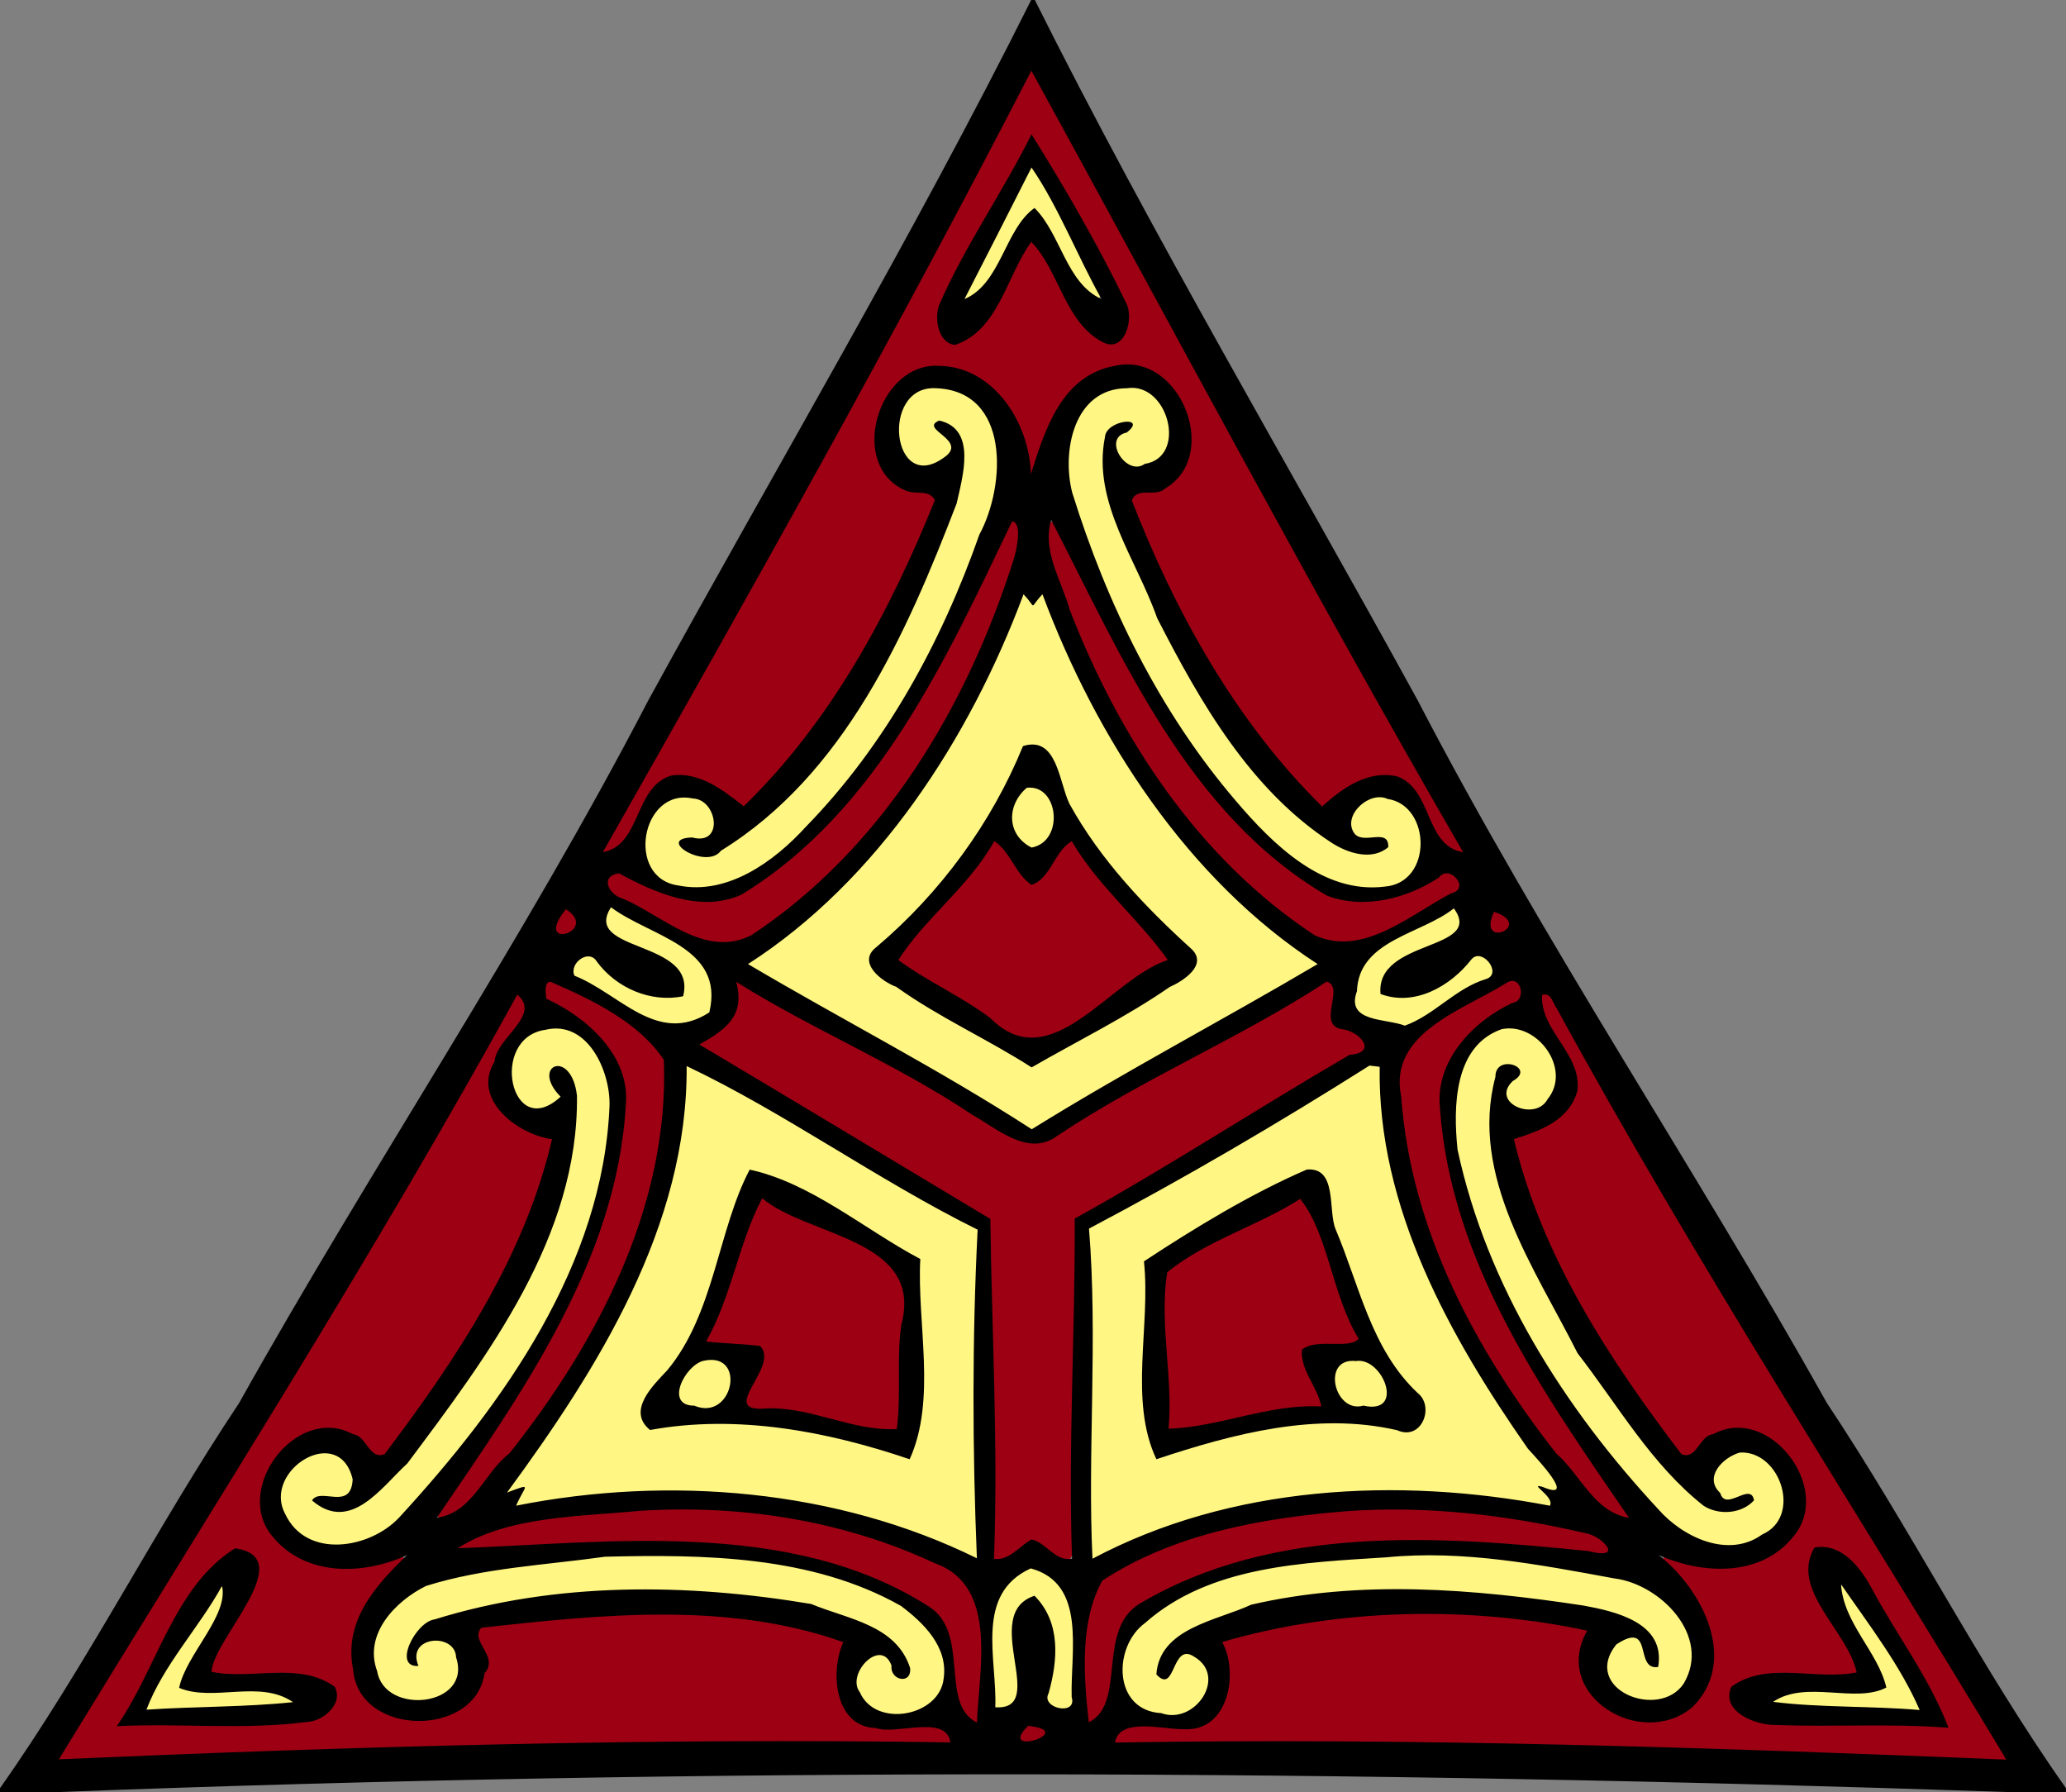 <?xml version="1.0" encoding="UTF-8" standalone="no"?>
<svg
   xmlns:dc="http://purl.org/dc/elements/1.1/"
   xmlns:cc="http://creativecommons.org/ns#"
   xmlns:rdf="http://www.w3.org/1999/02/22-rdf-syntax-ns#"
   xmlns:svg="http://www.w3.org/2000/svg"
   xmlns="http://www.w3.org/2000/svg"
   xmlns:sodipodi="http://sodipodi.sourceforge.net/DTD/sodipodi-0.dtd"
   xmlns:inkscape="http://www.inkscape.org/namespaces/inkscape"
   width="497pt"
   height="431pt"
   viewBox="0 0 497 431"
   version="1.1"
   id="svg4136"
   inkscape:version="0.91 r13725"
   sodipodi:docname="AbstractDesign280Colour.svg">
  <rect x="0" y="0" width="497" height="431" fill="#808080" stroke="none"/>
  <defs
     id="defs4154" />
  <sodipodi:namedview
     pagecolor="#ffffff"
     bordercolor="#666666"
     borderopacity="1"
     objecttolerance="10"
     gridtolerance="10"
     guidetolerance="10"
     inkscape:pageopacity="0"
     inkscape:pageshadow="2"
     inkscape:window-width="1600"
     inkscape:window-height="837"
     id="namedview4152"
     showgrid="false"
     inkscape:zoom="1.2436195"
     inkscape:cx="310.625"
     inkscape:cy="269.375"
     inkscape:window-x="-8"
     inkscape:window-y="-8"
     inkscape:window-maximized="1"
     inkscape:current-layer="svg4136" />
  <g
     id="g9900">
    <path
       id="path8761"
       transform="scale(0.8,0.8)"
       d="M 310.277 19.764 C 306.139 21.362 305.86 27.905 303.053 31.16 C 263.646 106.398 221.971 180.494 180.316 254.443 C 179.788 257.954 184.784 258.561 186.297 255.863 C 193.596 250.257 193.754 237.817 203.201 235.135 C 211.41 233.799 217.381 241.61 223.947 244.039 C 229.43 241.412 232.048 235.139 236.494 231.195 C 256.427 207.33 272.025 179.706 282.332 150.432 C 281.508 144.862 273.853 147.426 270.555 144.279 C 258.822 134.974 266.901 111.73 282.09 112.006 C 296.787 112.302 306.992 126.737 308.023 140.408 C 308.389 143.49 312.201 143.169 312.572 140.287 C 316.229 128.263 322.65 113.326 336.883 111.574 C 352.773 109.766 363.334 134.024 350.865 144.225 C 347.599 147.423 340.276 144.567 339.025 150.23 C 339.49 155.983 343.46 161.096 345.182 166.586 C 357.634 194.965 374.286 221.83 396.383 243.729 C 401.959 243.295 404.947 237.157 410.482 236.174 C 416.09 233.752 423.521 235.49 425.826 241.758 C 429.03 247.37 431.472 256.966 439.184 257.373 C 443.001 255.089 438.078 250.779 437.217 248.111 C 394.306 172.652 353.295 96.063 311.363 20.117 C 311.066 19.874 310.659 19.752 310.277 19.764 z M 310.359 44.021 L 316.369 54.129 C 323.589 67.542 332.54 80.331 337.314 94.836 C 337.978 98.167 335.379 103.935 331.506 100.434 C 321.069 94.03 320.044 79.82 311.311 72.139 C 306.424 71.29 305.778 78.157 303.447 80.955 C 299.189 88.549 295.78 98.249 287.057 101.619 C 281.434 99.111 284.111 91.821 286.25 87.676 C 293.733 72.828 302.48 58.659 310.359 44.021 z M 305.24 156.092 C 299.148 159.218 298.17 167.561 294.51 172.877 C 277.485 207.916 257.631 244.247 224.197 266.018 C 216.356 270.231 206.539 269.214 198.389 266.35 C 193.367 265.049 188.143 259.172 182.775 261.975 C 178.598 265.457 182.967 270.933 186.971 272.094 C 198.246 276.681 208.889 287.251 221.988 284.381 C 237.146 278.23 248.406 265.564 259.492 254.018 C 281.963 228.49 298.548 197.407 307.207 164.67 C 307.73 162.087 308.76 156.906 305.24 156.092 z M 315.803 156.906 C 311.269 159.428 314.531 165.964 315.217 169.85 C 329.358 214.075 354.956 256.507 394.277 282.537 C 405.278 288.449 417.247 281.437 426.988 276.348 C 431.574 273.456 437.841 270.987 440.09 265.855 C 440.289 261.07 433.75 260.018 430.814 262.918 C 419.363 269.35 403.486 272.601 392.775 263.055 C 363.625 242.067 345.422 210.341 329.619 178.838 C 325.558 171.529 322.393 163.131 316.691 157.039 C 316.408 156.935 316.104 156.888 315.803 156.906 z M 322.178 251.18 C 316.354 252.9 315.179 261.194 310.287 263.551 C 306.14 260.025 304.451 252.999 299.137 251.287 C 295.153 252.976 294.239 258.3 291.008 261.029 C 283.86 270.399 273.893 277.988 268.484 288.504 C 269.321 292.258 274.425 292.937 276.945 295.328 C 286.014 300.283 294.451 306.279 302.895 312.141 C 312.573 316.979 322.742 310.492 330.299 304.691 C 337.326 299.047 344.586 293.797 352.297 289.518 C 353.719 285.751 348.317 283.246 346.99 280.277 C 338.657 270.942 330.296 261.432 323.023 251.377 C 322.76 251.251 322.47 251.18 322.178 251.18 z M 170.088 271.688 C 166.876 273.159 163.692 278.865 166.615 281.883 C 171.233 284.687 177.62 278.856 174.051 274.244 C 173.108 273.078 171.679 271.677 170.088 271.688 z M 449.885 272.641 C 449.701 272.631 449.515 272.634 449.33 272.648 C 444.483 274.017 446 283.771 451.592 282.016 C 455.581 281.61 457.148 276.141 453.426 274.117 C 452.42 273.327 451.174 272.706 449.885 272.641 z M 454.982 293.453 C 443.656 297.966 432.391 303.962 423.729 312.629 C 415.979 323.521 420.616 337.543 422.418 349.525 C 430.868 388.441 452.523 423.525 479.299 452.518 C 482.206 454.651 486.446 459.209 490.1 456.939 C 492.071 453.158 486.628 450.24 485.592 446.945 C 462.57 412.642 437.998 376.097 435.105 333.68 C 433.303 319.828 444.495 309.06 455.615 302.859 C 460.052 301.732 459.934 293.279 454.982 293.453 z M 164.838 293.582 C 159.999 295.138 162.403 302.214 166.426 303.338 C 177.279 309.562 188.42 320.585 185.92 334.277 C 183.317 374.148 160.941 409.167 139.121 441.475 C 136.635 446.125 132.405 450.597 131.572 455.734 C 133.567 459.823 138.862 455.409 140.723 453.322 C 169.012 423.696 191.891 387.108 199.303 346.363 C 200.818 336.775 201.989 326.804 201.221 317.217 C 191.777 306.02 178.706 297.966 164.838 293.582 z M 399.949 293.645 C 386.445 299.27 374.517 308.345 361.186 314.512 C 344.552 323.083 328.677 333.272 312.133 341.832 C 303.292 341.885 296.618 334.474 289.047 330.832 C 267.05 317.63 244.035 306.205 221.695 293.646 C 219.002 298.664 220.95 305.977 214.881 308.934 C 213.1 310.534 208.068 312.41 209.172 314.764 C 218.801 322.282 230.159 327.288 240.301 334.086 C 258.942 345.251 277.613 356.369 296.082 367.818 C 297.15 401.678 296.646 435.868 297.764 469.535 C 301.899 472.849 306.335 467.04 309.742 465.334 C 313.889 464.984 316.667 472.08 321.258 469.408 C 324.486 465.544 322.636 459.472 323.674 454.85 C 324.189 425.606 324.088 396.312 325.506 367.107 C 354.425 350.651 382.755 332.795 411.377 316.09 C 413.614 310.718 406.294 308.61 402.852 306.807 C 400.356 302.976 404.916 296.348 400.363 293.697 C 400.224 293.7 400.09 293.623 399.949 293.645 z M 464.299 297.252 C 464.12 297.264 463.941 297.299 463.764 297.359 C 459.458 300.403 463.759 305.913 464.996 309.543 C 468.58 316.332 476.162 325.219 469.613 332.598 C 465.212 337.276 458.766 339.121 453.188 342.113 C 462.267 378.028 482.084 410.437 505.33 438.846 C 510.662 440.822 512.874 432.94 517.732 432.176 C 533.573 426.83 548.268 449.428 537.021 461.789 C 528.031 471.316 513.436 471.131 501.898 466.971 C 497.856 468.597 501.48 472.815 503.408 474.578 C 511.911 483.742 517.724 499.363 509.143 510.266 C 499.385 521.499 477.275 514.434 476.592 499.314 C 476.772 495.59 480.472 489.483 475.064 488.006 C 439.369 481.153 401.921 482.208 366.799 491.914 C 364.541 496.187 369.272 500.419 367.906 504.947 C 367.714 511.85 362.26 519.176 354.781 517.938 C 348.199 518.319 339.024 515.176 334.189 521.289 C 333.342 525.691 339.886 524.758 342.521 524.902 C 417.647 526.209 492.82 525.675 567.883 529.539 C 579.645 529.717 592.006 531.129 603.41 530.477 C 605.866 526.279 600.248 522.711 599.195 518.955 C 555.07 445.841 509.263 373.673 467.502 299.18 C 466.793 298.189 465.549 297.168 464.299 297.252 z M 155.93 297.668 C 155.68 297.675 155.421 297.727 155.158 297.834 C 149.468 303.253 147.634 311.501 142.967 317.727 C 102.597 388.762 59.025 457.902 16.475 527.637 C 17.773 532.728 24.343 529.47 27.822 530.191 C 105.089 526.912 182.414 525.313 259.748 525.264 C 268.281 524.79 277.125 525.531 285.484 523.945 C 288.515 521.413 284.18 517.294 281.15 518.018 C 273.314 516.82 263.941 520.14 257.238 514.941 C 251.966 508.85 253.909 500.196 254.471 493.334 C 250.992 489.243 244.755 489.846 240.104 487.953 C 209.133 481.071 177.004 483.874 145.85 487.785 C 141.997 488.288 141.234 492.922 143.639 495.561 C 146.958 500.614 143.082 506.086 140.029 510.098 C 130.669 519.842 109.88 516.124 107.986 501.68 C 106.061 491.831 110.709 482.486 117.434 475.496 C 119 473.332 124.29 468.594 119.623 467.166 C 111.662 469.321 102.954 471.485 94.842 468.252 C 86.091 465.564 77.667 456.929 80.725 447.145 C 83.058 436.804 95.185 427.261 105.584 433.156 C 109.373 434.223 111.524 441.249 116.104 438.473 C 123.06 431.614 127.881 422.715 133.752 414.906 C 148.433 393.089 161.569 369.471 167.375 343.639 C 167.154 339.097 160.695 340.285 158.262 337.652 C 151.429 334.45 145.826 325.824 150.723 318.756 C 152.99 312.866 159.883 308.24 159.301 301.486 C 159.059 299.826 157.681 297.621 155.93 297.668 z M 390.883 358.592 C 377.555 366.411 361.834 371.209 349.779 381.406 C 347.227 387.302 348.965 394.253 348.643 400.531 C 349.402 410.439 349.358 420.643 350.107 430.35 C 353.228 432.863 357.826 430.085 361.4 430.25 C 373.404 427.934 385.373 424.608 397.584 424.617 C 401.133 421.722 396.565 416.945 395.686 413.781 C 394.766 411.359 391.264 406.052 395.902 406.23 C 400.406 405.187 406.64 407.236 409.986 403.43 C 410.342 399.393 406.593 396.203 405.893 392.213 C 401.395 381.133 399.718 368.149 391.803 358.816 C 391.521 358.67 391.201 358.581 390.883 358.592 z M 229.385 358.609 C 225.312 359.622 225.45 365.589 223.459 368.752 C 219.304 380.055 216.153 391.881 210.621 402.514 C 211.202 407.087 217.549 405.066 220.627 405.863 C 223.281 406.237 229.717 405.285 227.324 409.906 C 226.314 414.322 221.3 418.484 223.178 423.172 C 226.406 427.123 232.413 424.203 236.549 425.684 C 247.805 426.991 258.866 432.394 270.211 431.35 C 273.383 427.974 271.282 422.473 272.209 418.324 C 271.953 408.645 273.398 399.056 273.637 389.441 C 271.913 377.138 258.914 371.887 248.791 367.924 C 242.04 365.45 235.356 362.18 229.385 358.609 z M 417.037 452.338 C 387.737 452.888 357.043 457.159 331.904 473.215 C 323.299 481.443 325.24 494.655 324.6 505.428 C 324.848 509.789 324.27 516.074 327.707 518.793 C 333.446 518.416 334.347 510.883 335.463 506.479 C 336.887 498.176 336.438 487.29 345.293 483.029 C 373.307 466.414 406.79 464.025 438.605 465.5 C 453.762 465.251 469.093 468.214 484.084 467.734 C 487.504 464.482 482.245 460.995 479.314 460.182 C 459.22 454.093 437.929 452.56 417.037 452.338 z M 206.527 452.365 C 202.833 452.338 199.137 452.405 195.447 452.566 C 177.356 453.603 158.334 453.744 141.568 461.412 C 139.572 462.565 135.39 464.722 139.062 466.197 C 144.728 468.102 150.855 465.346 156.709 466.217 C 192.47 465.701 229.872 462.174 263.463 476.693 C 271.497 480.777 282.604 484.444 284.168 494.695 C 286.126 502.607 284.535 513.358 291.838 518.793 C 296.467 519.479 295.621 512.57 296.027 509.742 C 296.872 497.355 298.68 482.039 288.814 472.578 C 274.133 462.979 256.663 458.525 239.621 455.223 C 228.693 453.381 217.612 452.446 206.527 452.365 z M 547.205 466.854 C 547.292 466.858 547.38 466.875 547.463 466.898 C 558.027 468.278 561.502 480.301 566.764 487.957 C 572.394 497.637 578.349 507.165 583.062 517.344 C 564.064 516.331 544.803 517.862 526.02 515.018 C 522.393 513.785 520.013 507.405 525.352 506.65 C 536.048 502.837 547.939 507.459 558.648 503.992 C 561.676 501.162 557.533 497.123 556.52 494.178 C 552.162 485.871 543.459 477.264 546.57 467.188 C 546.691 466.923 546.945 466.839 547.205 466.854 z M 71.779 467.82 C 71.972 467.805 72.165 467.808 72.359 467.834 C 78.196 469.011 75.637 476.208 73.369 479.514 C 69.962 487.217 63.143 494.312 62.059 502.605 C 65.094 506.735 71.103 503.92 75.385 505.035 C 83.236 505.358 93.611 502.77 99.262 509.611 C 98.714 516.005 90.485 515.869 85.721 516.318 C 70.206 517.106 54.237 517.006 38.691 516.875 C 48.653 500.471 54.222 480.289 70.123 468.34 C 70.636 468.078 71.201 467.866 71.779 467.82 z M 309.4 517.053 C 305.035 517.295 303.117 525.437 308.525 525.355 C 311.989 525.791 318.248 522.661 315.008 518.734 C 313.403 517.608 311.337 517.115 309.4 517.053 z "
       style="opacity:1;fill:#9d0012;fill-opacity:1;stroke:none;stroke-width:0.5;stroke-miterlimit:4;stroke-dasharray:none;stroke-opacity:1" />
    <path
       id="path8773"
       transform="scale(0.8,0.8)"
       d="M 310.676 49.779 C 304.801 52.312 304.102 60.249 300.627 65.076 C 296.946 73.173 291.552 81.339 289.412 89.66 C 292.089 93.374 295.644 88.27 297.232 86.15 C 302.817 79.944 304.768 71.235 310.867 65.432 C 317.252 72.906 319.588 83.84 327.691 89.957 C 331.847 91.691 331.703 85.959 329.781 83.664 C 323.669 72.537 319.493 59.911 311.537 49.969 C 311.265 49.859 310.97 49.781 310.676 49.779 z M 340.088 114.803 C 339.71 114.799 339.327 114.815 338.939 114.852 C 328.492 114.987 320.298 124.508 320.262 134.707 C 318.404 151.708 327.628 167.105 333.479 182.41 C 346.681 211.683 364.213 240.154 389.635 260.342 C 399.094 267.058 412.771 271.724 423.52 265.383 C 433.575 257.782 428.615 238.458 415.48 238.066 C 408.248 236.992 400.718 247.358 407.33 252.611 C 409.251 254.273 413.246 253.178 414.244 254.258 C 407.547 257.19 400.86 250.882 395.549 247.496 C 370.591 227.804 355.86 198.597 343.115 170.207 C 338.914 158.804 331.329 146.29 334.016 133.842 C 334.021 133.974 334.043 134.098 334.084 134.213 C 334.17 140.972 342.68 143.707 347.76 140.143 C 358.628 133.782 351.81 114.909 340.088 114.803 z M 280.418 114.971 C 268.236 115.514 264.048 134.563 274.232 140.609 C 279.413 143.654 288.621 139.292 287.092 132.73 C 290.431 140.693 285.11 148.969 283.381 156.701 C 274.838 179.826 264.029 202.496 249.514 222.557 C 239.415 235.772 227.124 248.319 212.17 255.752 C 210.364 256.39 204.085 253.543 209.193 253.68 C 215.11 254.498 218.509 247.039 215.045 242.627 C 209.613 234.798 196.877 238.112 194.014 246.562 C 190.208 254.504 193.632 267.074 203.645 267.826 C 214.574 269.389 225.506 265.592 233.949 258.645 C 250.529 244.987 263.251 227.156 274.295 208.885 C 285.284 189.547 294.66 169.016 300.504 147.551 C 302.314 136.807 301.292 122.228 290.082 116.975 C 287.07 115.604 283.728 114.893 280.418 114.971 z M 335.852 129.705 C 336.116 129.584 334.977 131.007 334.373 132.402 C 334.558 131.745 334.764 131.088 335.012 130.432 C 335.507 129.968 335.761 129.747 335.852 129.705 z M 307.805 176.963 C 304.06 178.114 304.638 184.367 302.328 187.197 C 285.765 227.213 260.084 264.453 223.518 288.613 C 222.547 293.003 229.006 293.205 231.082 295.605 C 257.482 310.559 283.973 325.555 309.947 341.07 C 315.16 339.973 319.217 335.492 324.104 333.377 C 348.224 318.838 373.451 305.899 397.318 291.033 C 398.891 287.135 392.531 285.848 390.662 283.613 C 354.812 257.627 330.907 218.538 314.98 177.93 C 313.606 176.453 311.477 177.656 310.6 179.078 C 309.93 178.122 309.109 176.958 307.805 176.963 z M 310.086 225.832 C 310.397 225.835 310.708 225.851 311.014 225.871 C 317.117 228.094 316.636 236.214 319.484 241.178 C 328.311 259.658 343.842 273.741 357.832 288.158 C 357.038 293.64 349.716 294.941 346.051 298.217 C 334.333 305.434 322.344 312.159 310.113 318.479 C 294.946 309.327 278.766 301.68 264.645 291.031 C 260.886 287.742 267.065 284.869 268.885 282.58 C 286.244 266.922 299.843 247.145 309.158 225.873 C 309.464 225.84 309.775 225.829 310.086 225.832 z M 309.412 235.115 C 299.581 237.904 300.657 255.736 311.199 256.443 C 321.716 254.212 320.971 234.648 309.412 235.115 z M 182.371 272.16 C 178.036 276.148 182.153 283.027 187.033 284.227 C 192.553 287.717 201.961 288.315 203.51 295.711 C 204.302 299.381 199.579 296.914 197.664 297.516 C 190.115 297.191 184.224 292.005 179.453 286.766 C 175.098 283.97 168.23 290.066 172.412 294.18 C 179.617 300.225 188.203 304.655 196.797 308.238 C 202.942 309.989 212.038 309.806 215.191 303.369 C 218.381 293.193 209.303 284.411 200.934 280.363 C 195.171 277.101 188.784 272.659 182.371 272.16 z M 437.23 272.383 C 437.039 272.373 436.838 272.382 436.625 272.408 C 427.476 276.189 418.056 280.444 410.607 287.004 C 406.898 291.772 404.548 299.036 407.01 304.635 C 411.6 308.625 418.4 309.902 424.162 309.395 C 433.093 305.375 440.546 298.695 449.297 294.537 C 453.435 289.866 444.885 282.487 441.086 287.953 C 434.889 293.86 426.216 300.099 417.32 297.469 C 415.763 293.209 421.904 290.294 425.006 288.494 C 429.822 285.438 437.831 284.779 439.996 278.811 C 440.644 276.523 440.105 272.525 437.23 272.383 z M 453.275 307.59 C 441.239 309.275 435.82 322.862 436.406 333.664 C 435.263 352.488 443.514 370.066 450.633 386.984 C 463.433 414.379 481.33 439.523 503.295 460.305 C 512.598 467.924 529.043 468.464 536.266 457.82 C 541.493 448.463 533.689 433.411 522.277 435.309 C 515.57 436.658 510.778 445.705 516.434 450.984 C 518.248 453.327 522.696 451.4 523.777 451.559 C 515.541 455.738 508.63 447.117 503.561 441.852 C 483.299 418.614 466.545 392.04 455.061 363.418 C 450.162 350.581 447.958 335.426 452.293 322.203 C 453.824 321.531 456.288 322.353 453.926 323.545 C 450.301 326.834 451.202 333.802 456.518 334.709 C 464.741 337.502 471.536 327.509 468.881 320.1 C 467.227 313.122 460.64 307.255 453.275 307.59 z M 167.434 307.65 C 167.087 307.647 166.735 307.655 166.379 307.676 C 158.592 307.503 151.468 314.556 152.467 322.461 C 151.299 329.375 158.116 337.458 165.324 334.119 C 169.103 333.321 171.353 328.582 168.008 325.85 C 166.628 324.547 166.814 321.008 169.016 323.521 C 174.065 329.823 170.744 338.663 170.359 345.965 C 164.486 379.898 143.645 408.721 123.111 435.537 C 117.358 442.043 111.614 450.667 102.521 452.307 C 99.087 452.438 97.019 451.389 101.65 451.412 C 106.79 451.544 108.836 445.642 106.68 441.586 C 104.548 435.448 96.999 433.794 91.682 436.76 C 83.115 440.358 79.58 452.822 86.588 459.549 C 95.332 469.76 111.888 466.487 120.572 457.861 C 139.182 438.656 155.518 416.969 167.857 393.188 C 177.678 373.252 185.474 351.264 184.689 328.762 C 183.879 319.329 178.163 307.771 167.434 307.65 z M 413.467 318.645 C 413.112 318.637 412.763 318.645 412.441 318.646 C 403.232 322.208 395.581 328.979 386.82 333.516 C 367.035 345.688 346.275 356.589 326.357 368.256 C 324.718 373.037 327.076 378.357 326.213 383.336 C 326.79 411.704 325.511 440.154 326.859 468.477 C 328.535 472.607 333.179 467.772 335.65 467.189 C 376.198 448.023 422.675 446.597 466.076 454.451 C 468.663 454.204 468.088 450.809 467.695 449.672 C 472.335 448.055 468.165 442.326 466.082 440.336 C 449.439 419.67 436.033 396.244 426.264 371.535 C 419.71 355.11 417.093 337.298 416.246 319.795 C 415.649 318.839 414.531 318.668 413.467 318.645 z M 206.781 318.738 C 202.72 319.849 205.175 325.577 204.293 328.574 C 201.857 371.84 177.895 409.904 153.438 444.293 C 150.43 445.886 150.961 450.815 154.342 450.164 C 152.046 453.11 156.18 455.996 158.904 453.912 C 203.909 445.724 251.849 450.349 293.311 470.197 C 297.747 469.675 294.562 463.318 295.396 460.768 C 294.3 430.154 294.824 399.468 295.713 368.902 C 284.312 361.923 272.104 356.207 260.811 348.986 C 243.032 338.553 225.544 327.252 206.781 318.738 z M 394.332 353.67 C 399.373 354.957 397.757 362.215 399.014 366.078 C 401.7 377.314 406.599 387.914 410.697 398.711 C 414.109 407.32 419.775 414.697 425.854 421.539 C 428.712 425.298 424.061 430.616 419.916 428.033 C 395.993 422.645 371.577 429.16 348.752 436.236 C 342.09 418.184 347.554 398.83 346.01 380.139 C 361.561 370.475 377.106 359.984 394.332 353.67 z M 226.479 353.838 L 227.32 354.061 C 244.833 359.067 258.917 370.99 274.752 379.594 C 274.209 398.484 279.026 418.047 272.438 436.25 C 247.893 428.314 221.51 423.634 195.908 427.742 C 191.931 421.952 199.866 416.597 202.717 412.217 C 216.215 395.43 217.389 372.722 226.479 353.838 z M 214.824 406.973 C 214.449 406.95 214.059 406.956 213.656 406.994 C 206.677 407.163 199.944 415.807 203.488 422.307 C 208.522 426.864 218.201 426.112 220.701 419.113 C 222.974 414.302 220.458 407.32 214.824 406.973 z M 406.566 407.127 C 401.588 407.304 397.933 412.797 400.021 417.541 C 401.209 422.924 406.853 425.926 412.102 424.707 C 416.734 425.344 420.082 420.684 418.508 416.404 C 417.421 411.424 412.862 407.006 407.578 407.164 C 407.236 407.127 406.898 407.115 406.566 407.127 z M 200.301 465.973 C 199.043 465.971 197.787 465.978 196.531 465.994 C 173.599 466.895 150.378 468.806 128.254 475.148 C 116.871 479.444 107.029 492.729 112.205 505.004 C 117.073 515.267 135.309 515.548 139.066 504.326 C 141.009 498.276 136.395 489.87 129.281 491.844 C 127.935 491.54 124.47 495.032 126.822 492.135 C 133.455 485.245 144.023 486.215 152.545 483.344 C 179.122 478.575 206.657 479.424 233.424 482.43 C 246.054 484.725 259.947 487.655 269.264 497.078 C 270.38 498.135 272.692 501.899 270.926 502.537 C 269.2 499.605 267.286 494.418 262.801 496.107 C 255.763 498.235 253.916 508.024 259.34 512.873 C 268.087 522.544 286.935 514.52 285.658 501.395 C 283.721 486.632 268.951 478.413 256.072 474.281 C 238.181 468.112 219.161 465.997 200.301 465.973 z M 430.447 466.186 C 429.129 466.175 427.81 466.179 426.492 466.193 C 399.084 467.289 368.924 467.381 345.795 484.277 C 337.389 490.206 331.897 503.35 339.328 512.053 C 345.909 520.075 362.564 519.044 364.662 507.65 C 366.41 501.912 361.215 493.954 354.836 496.408 C 352.381 497.239 351.603 502.401 349.936 502.076 C 351.177 494.003 360.415 490.894 366.955 487.879 C 401.003 475.766 438.028 479.091 473.059 484.311 C 481.582 485.862 494.209 486.803 496.557 497.09 C 496.006 495.631 494.046 489.493 490.01 490.691 C 481.068 491.905 478.394 505.93 486.736 509.834 C 494.075 515.089 507.132 513.117 509.387 503.367 C 513.771 489.792 501.763 476.701 489.115 473.67 C 469.956 469.242 450.219 466.336 430.447 466.186 z M 310.508 470.465 C 310.25 470.457 309.989 470.459 309.727 470.473 C 299.129 472.436 296.304 485.164 296.76 494.355 C 296.739 501.163 296.948 507.995 297.984 514.732 C 303.279 516.806 308.704 511.482 307.443 506.123 C 307.929 498.609 303.176 489.4 309.018 483.129 C 311.841 480.541 313.13 486.838 314.207 488.516 C 316.979 496.194 313.59 504.143 313.838 511.861 C 315.591 516.86 326.327 515.941 324.01 509.545 C 323.399 498.553 326.489 485.953 320.023 476.176 C 317.776 473.157 314.379 470.589 310.508 470.465 z M 554.344 476.361 C 549.835 478.029 553.635 483.471 554.812 486.262 C 557.35 493.232 563.394 499.508 564.469 506.553 C 554.549 507.934 543.884 505.337 534.271 509.07 C 530.639 510.579 534.1 514.558 536.945 513.836 C 550.324 514.445 564.05 516.256 577.291 515.111 C 580.702 511.876 575.455 507.86 574.467 504.68 C 568.392 495.035 562.931 484.363 554.82 476.408 C 554.661 476.398 554.503 476.344 554.344 476.361 z M 66.629 477.096 C 66.523 477.097 66.416 477.108 66.311 477.127 C 58.061 484.189 53.507 494.849 47.182 503.635 C 44.864 507.214 42.759 511.097 42.258 515.398 C 54.312 516.365 66.255 514.006 78.342 514.35 C 81.544 513.499 87.719 515.082 88.674 510.934 C 87.247 506.716 81.001 508.352 77.693 507.426 C 70.553 506.936 63.424 507.245 56.344 506.135 C 59.25 496.388 68.527 488.626 68.49 478.143 C 68.114 477.495 67.373 477.085 66.629 477.096 z "
       style="opacity:1;fill:#fff684;fill-opacity:1;stroke:none;stroke-width:0.5;stroke-miterlimit:4;stroke-dasharray:none;stroke-opacity:1" />
    <g
       id="g4732">
      <path
         d="m 248.06,0 0.88,0 c 28.58,57.2 61.51,112.61 92.16,168.55 30.07,57.94 66.54,112 98.39,168.91 20.16,30.23 36.53,62.88 57.51,92.63 l 0,0.91 -14.33,0 C 326.62,425.64 170.39,425.02 14.35,431 L 0,431 0,430.08 C 20.98,400.34 37.35,367.69 57.51,337.46 89.36,280.55 125.82,226.49 155.9,168.55 186.55,112.61 219.48,57.2 248.06,0 m 0.05,17 c -32.76,63.54 -67.84,125.86 -103.08,187.95 9.29,-1.65 7.44,-15.88 16.59,-18.46 6.71,-0.87 12.32,3.53 17.29,7.43 21.01,-20.37 35.14,-46.73 45.98,-73.62 -1.29,-2.64 -4.67,-1.3 -6.89,-2.25 -14.28,-5.95 -6.8,-30.98 7.91,-30.06 13.2,0.18 21.79,13.84 22.08,26.04 3.29,-10.32 7.26,-23.74 20.2,-26.04 15.67,-3.59 25.63,21.57 12.12,29.48 -2.27,2.26 -6.76,-0.51 -8.04,2.88 10.42,26.77 24.98,53.19 45.78,73.61 4.9,-4.44 11.01,-8.8 18.04,-7.24 8.61,3.12 6.61,16.78 15.88,18.23 C 316.2,143.2 282.17,79.07 248.11,17 m -23.23,76.36 c -13.15,-0.39 -10.31,25.71 2.15,16.72 6.26,-4.2 -6.2,-6.84 -1.09,-8.93 9.14,2.04 5.58,13.58 4.2,19.91 -12.07,31.4 -26.98,65.21 -56.71,83.55 -3.48,4.72 -15.94,-2.93 -6.91,-3.19 7.73,2.08 6.02,-9.18 0.16,-9.37 -12.42,-2.7 -16.32,19.16 -3.48,20.92 11.8,2.37 23.02,-5.73 30.66,-14.12 19.24,-19.72 32.64,-44.45 41.74,-70.28 6.38,-11.77 7.5,-34.76 -10.72,-35.21 m 46.25,0.01 c -12.88,0.03 -15.75,15.31 -13.19,25.12 8.34,26.82 21.01,52.73 39.4,74.18 8.88,10.42 20.95,22.4 35.75,20.57 11.66,-0.9 11.16,-19.55 0.73,-21.08 -4.34,-2.05 -10.79,3.81 -8.18,8.03 1.99,3.35 8.51,-1.39 8.32,3.56 -3.9,3.34 -9.74,1.46 -13.61,-1.05 -19.57,-12.7 -31.63,-33.8 -41.99,-54.06 -4.97,-14.17 -15.67,-27.87 -12.55,-43.52 0.27,-4.19 10.43,-5.18 5.25,-1.1 -6.07,1.28 -0.06,10.73 4.32,7.55 10.37,-1.61 5.67,-19.73 -4.25,-18.2 m -27.66,32.03 c -15.87,33.12 -32.43,69.78 -65.03,89.73 -9.74,4.51 -20.76,-0.33 -29.53,-5.07 -4.79,0.65 -2.4,5.24 0.96,6.08 9.62,4.12 19.82,14.48 30.9,8.77 31.63,-20.86 51.97,-55.13 63.17,-90.66 0.72,-2.41 1.97,-8.63 -0.47,-8.85 m 9.41,-0.34 c -2.24,7.54 2.49,14.52 4.44,21.56 11.87,30.74 30.98,59.94 58.91,78.3 11.67,5.34 22.86,-4.86 32.86,-10.07 4.81,-1.07 -0.47,-7.17 -2.92,-3.81 -7.69,5.1 -18.09,7.74 -26.9,4.4 -33.57,-19.57 -49.48,-57.65 -66.39,-90.38 m -6.66,17.88 c -12.92,34.62 -35.06,68.88 -66.28,88.93 22.66,13.4 45.99,25.31 68.26,39.73 22.64,-14.06 46.07,-26.31 68.77,-39.73 -31.2,-20.23 -53.25,-54.26 -66.19,-88.93 -3.43,3.52 -1.14,3.54 -4.56,0 m -99.23,75.27 c -7.1,10.95 20.86,7.75 17.34,21.4 -7.79,1.61 -16.07,-1.98 -20.73,-8.31 -1.94,-3.26 -6.75,0.4 -5.41,3.36 10.88,4.3 19.94,16.89 32.44,8.84 3.82,-15.81 -14.26,-18.22 -23.64,-25.29 m 202.75,0.26 c -7.84,6.27 -22.88,7.58 -23.31,19.92 -2.78,7.53 6.97,6.51 11.52,8.29 7.1,-2.54 12.21,-9.02 19.54,-11.21 4.11,-1.31 -1.06,-7.8 -3.56,-4.68 -5.01,6.42 -13.67,11.36 -21.83,8.27 -1.24,-13.33 25.13,-10.3 17.64,-20.59 m -213.61,0.21 c -8.26,10.26 8.42,5.31 0,0 m 223.28,0.62 c -4.38,9.39 10.01,3.3 0,0 m -227,16.82 c -1.61,0.06 -1.1,2.85 -1,4.07 9.79,4.48 20.13,13.68 19.15,25.4 -2.13,37.64 -25.04,69.46 -45.48,99.46 8.78,-1.32 11.17,-10.65 17.47,-15.5 21.23,-26.76 38.47,-59.58 37.15,-94.61 -6.06,-9.19 -17.55,-14.6 -27.29,-18.82 m 44.69,0.02 c 2.24,8.29 -2.63,11.52 -8.85,15.08 22.39,13.32 46.89,28.07 69.99,41.95 0.34,27.08 1.91,54.59 0.87,81.75 3.75,0.5 6.05,-3.1 9.05,-4.66 3.51,0.71 5.67,5.38 9.73,4.65 -0.94,-27.2 0.76,-54.56 0.65,-81.83 22.47,-12.42 43.99,-26.53 66.16,-39.4 6.97,-0.48 2.31,-5.82 -2.13,-6.19 -5.79,-1.25 1.09,-10.17 -3.45,-11.39 -20.74,13.61 -44.09,23.23 -64.83,37.12 -6.97,5.11 -14.39,-1.78 -20.37,-5.08 -18.04,-12.13 -38.73,-20.63 -56.82,-32 m 185.29,0.27 c -10.24,6.48 -28.54,11.99 -25.31,27.36 2.29,31.96 17.91,61.09 37.31,85.83 5.92,5.18 8.98,13.96 17.49,15.47 -20.41,-29.76 -42.94,-61.39 -45.49,-98.71 -1.13,-11.18 7.9,-20.71 17.43,-25.15 3.56,-0.46 2.11,-7.12 -1.43,-4.8 m -237.94,2.8 c -34.48,62.63 -73.05,123 -110.28,183.92 71.47,-3.1 142.86,-5.19 214.46,-4.07 -1.03,-6.86 -13.16,-1.67 -17.96,-3.46 -9.93,-0.24 -11.05,-13.65 -7.79,-20.65 -27.82,-9.87 -58.33,-6.62 -87.11,-3.46 -2.85,3.29 4.43,6.93 0.79,10.95 -2.18,15.56 -30.38,15.36 -31.62,-0.98 -2.31,-11.57 5.43,-20.22 13,-27.45 -10.55,4.86 -24.56,5.26 -32.5,-4.61 -9.46,-11.49 6.01,-31.73 19.41,-24.48 3.35,0.33 3.97,6.32 7.67,4.81 17.22,-22.75 33.77,-47.62 40.27,-75.74 -8.21,-1.1 -19.38,-9.57 -13.85,-18.6 0.41,-5.81 11.41,-11.16 5.51,-16.18 m 246.51,0.1 c -0.48,8.63 9.63,14.18 8.5,23.05 -1.99,7.2 -8.96,9.58 -15.27,11.62 6.66,28.13 22.97,53.02 40.29,75.75 3.7,1.51 4.31,-4.48 7.67,-4.81 13.38,-7.26 28.9,13.01 19.39,24.47 -7.8,9.98 -21.92,9.32 -32.54,4.61 10.45,8.15 19.41,25.41 8.15,36.57 -12.35,10.43 -34.13,-2.91 -25.33,-18.38 -28.05,-5.99 -59.75,-5.46 -87.79,2.73 4.07,7.58 1.43,21.69 -9.28,20.96 -4.52,0.16 -15.52,-3 -16.51,3.22 71.58,-1.21 142.91,1.17 214.4,4.11 -36.03,-59.97 -74.49,-119.06 -108.14,-180.66 -0.98,-1.31 -1.37,-3.99 -3.54,-3.24 m -239.77,8.37 c -13.64,1.95 -8.34,27.2 3.67,16.09 -7.44,-7.51 2.61,-11.82 3.94,-0.23 0.39,33.81 -21.46,62.55 -40.81,88.43 -6.18,5.66 -13.67,16.88 -22.93,8.9 2.04,-3.3 9.4,2.7 9.78,-5.08 -3.21,-13.69 -21.79,-2.17 -16.26,8.29 5.14,11 20.43,8.41 27.44,0.9 25.13,-27.3 49.09,-60.93 50.61,-99.08 0.2,-8.41 -5.36,-20.64 -15.44,-18.22 m 230.04,-0.15 c -11.52,4.04 -11.66,18.75 -10.6,28.96 7.04,32.83 25.66,62.15 48.33,86.54 5.87,6.7 16.82,11.91 24.95,6.03 9.69,-4.23 4.38,-20.23 -5.35,-19.71 -4.05,1.1 -8.82,5.93 -4.74,9.73 1.31,4.63 7.33,-2.81 8.13,1.76 -2.95,3.28 -8.45,3.65 -12.09,1.34 -12.64,-9.97 -20.61,-24.15 -30.36,-36.72 -10.27,-20.43 -26.1,-42.69 -19.76,-66.46 -0.08,-5.75 9.98,-2.26 4.2,0.98 -5.59,5.25 5.42,9.9 8.36,4.37 5.89,-7.22 -2.48,-18.62 -11.07,-16.82 m -196.05,8.87 c 0.3,38.45 -21.41,72.87 -43.21,102.57 6.49,-2.44 4.21,-1.63 2.19,3.16 36.88,-7.33 77.21,-3.92 110.84,12.65 -1.08,-26.33 -1.15,-52.69 0.18,-79.03 -23.97,-11.86 -46.51,-28.22 -70,-39.35 m 164.27,-0.12 c -21.99,13.9 -44.36,27.01 -67.48,39.21 2.15,26.29 -0.39,54.24 0.84,79.4 33.19,-17.65 73.38,-19.75 110.02,-12.75 1.33,-2.1 -5.51,-5.65 -1.67,-4.5 8.31,3.53 -1.22,-6.6 -3.6,-9.21 -18.76,-26.84 -36.22,-58.08 -35.66,-91.85 -0.61,-0.08 -1.84,-0.23 -2.45,-0.3 M 153.43,363.41 c -14.34,1.4 -31.19,1.22 -43.33,8.96 36.02,-1.27 80.04,-7.33 113.38,14.04 10.03,6.35 2.41,23.47 11.55,27.88 0.33,-12.1 5.35,-32.89 -10.17,-38.32 -22.15,-10.38 -47.12,-14.2 -71.43,-12.56 m 170.1,0.08 c -20.16,1.66 -41.19,5.42 -58.36,16.68 -5.53,9.98 -4.44,23.19 -3.26,34.06 9.11,-4.46 1.86,-21.84 12.01,-28.38 32.25,-19.3 72.13,-16.47 108.1,-12.81 9.1,2.31 3.25,-3.6 -0.28,-4.21 -19.02,-4.46 -38.68,-6.8 -58.21,-5.34 m -177.99,10.92 c -14.37,2.02 -29.1,2.66 -43.03,7.02 -7.34,3.6 -15.12,11.6 -11.77,20.54 1.82,10.74 22.92,8.5 18.98,-3.36 -0.2,-6.05 -12.14,-5.17 -9.05,2.06 -6.29,0.5 -0.72,-10.62 3.91,-11.19 29.16,-9.08 60.66,-8.71 90.57,-3.7 8.73,3.65 20.43,4.99 23.79,15.39 0.42,4.1 -4.89,3.02 -4.47,-0.57 -2.53,-6.9 -11,1.99 -7.64,6.38 3.79,8.75 19.22,5.85 20.18,-3.27 1.11,-7.6 -4.82,-13.39 -10.29,-17.48 -21.39,-12.08 -47.28,-12.41 -71.18,-11.82 m 188.03,0.14 c -19.79,1.29 -42.5,1.94 -58.15,15.83 -7.73,5.66 -7.7,21.02 3.93,21.65 8.06,2.93 16.01,-8.77 8,-13.52 -5.59,-3.86 -4.47,9.32 -9.17,4.2 0.77,-11.14 14.47,-12.88 22.81,-16.76 26.22,-6.08 53.47,-3.8 79.84,0.19 7.67,1.4 19.92,4.1 18.06,14.79 -5.87,0.93 -0.93,-11.44 -10.08,-5.41 -8.53,10.78 10.32,18.3 16.23,9.39 6.74,-11.36 -5.59,-23.91 -16.69,-25.28 -18.01,-3.31 -36.41,-6.89 -54.78,-5.08 m -85.61,2.67 c -13.56,6.18 -8.07,21.68 -8.53,33.4 13.14,0.85 -3.94,-22.45 9.44,-26.82 6.39,6.46 5.61,15.52 3.38,23.46 -1.98,3.65 6.99,5.53 5.55,0.9 -0.3,-11.04 3.65,-27.27 -9.84,-30.94 m -0.64,37.87 c -7.88,7.71 12.41,1.33 0,0 z"
         id="path4138"
         inkscape:connector-curvature="0"
         style="opacity:1;fill:#000000" />
      <path
         d="m 248.14,32.31 c 7.85,12.5 16.06,26.69 22.74,40.5 2.07,3.82 -0.39,12.54 -5.86,9.34 -8.9,-4.81 -10.23,-17.06 -16.93,-23.97 -6.02,8.24 -7.77,21.16 -18.33,24.78 -4.1,-0.42 -5,-6.26 -3.87,-9.53 6.21,-14.32 15.31,-27.15 22.25,-41.12 m 0,7.98 c -5.35,10.56 -10.74,21.19 -16.12,31.64 8.79,-3.75 9.64,-16.75 16.84,-21.91 6.34,6.25 7.62,18.08 16.12,21.91 -5.76,-10.25 -10.45,-22.37 -16.84,-31.64 z"
         id="path4140"
         inkscape:connector-curvature="0"
         style="opacity:1;fill:#000000" />
      <path
         d="m 246.09,179.44 c 8.2,-2.56 8.62,8.53 11.15,13.84 7.41,13.45 18.17,24.82 29.53,35.1 3.74,3.8 -2.2,7.6 -5.4,9.01 -10.56,7.29 -22.12,12.94 -33.21,19.33 -10.57,-6.8 -22.23,-11.98 -32.52,-19.35 -3.57,-1.31 -9.53,-5.89 -4.89,-9.52 15.53,-13.11 27.85,-30.02 35.34,-48.41 m 0.92,10.03 c -4.89,4.15 -4.91,11.31 1.14,14.38 7.96,-1.44 6.56,-15.29 -1.14,-14.38 m -7.83,12.84 c -6.03,10.87 -16.68,18.51 -23.07,28.6 7.04,5.16 15.11,8.7 22.11,13.93 14.6,14.78 28.78,-9.47 42.71,-13.95 -6.94,-9.83 -16.88,-17.86 -23.1,-28.56 -4.24,2.42 -5.02,8.91 -9.68,10.51 -3.95,-2.66 -5.01,-7.95 -8.97,-10.53 z"
         id="path4142"
         inkscape:connector-curvature="0"
         style="opacity:1;fill:#000000" />
      <path
         d="m 180.35,281.31 c 14.85,3.24 27.59,14.38 41.04,21.5 -0.83,15.53 3.97,33.75 -2.56,48.16 -19.96,-6.78 -41.56,-10.85 -62.45,-7.04 -5.72,-4.63 0.81,-10.79 4.16,-14.39 11.34,-13.63 12.18,-33.84 19.81,-48.23 m 3.01,6.89 c -5.63,10.57 -7.34,23.62 -13.5,34.43 4.31,0.54 8.68,0.54 12.98,1.1 4.96,4.86 -10.6,16.13 1.45,15.01 10.84,-0.43 20.76,5.55 31.44,4.96 1.11,-8.32 -0.12,-16.75 1.09,-25.05 5.54,-20.76 -22.45,-21.15 -33.46,-30.45 m -14.07,39.08 c -4.45,0.97 -9.55,10.82 -2.29,10.8 9.35,3.94 12.75,-13.07 2.29,-10.8 z"
         id="path4144"
         inkscape:connector-curvature="0"
         style="opacity:1;fill:#000000" />
      <path
         d="m 314.36,281.29 c 7.44,-0.63 5.05,9.87 6.93,14.35 5.74,13.53 8.56,28.88 19.72,39.37 4.17,3.22 1.04,11.65 -4.92,8.97 -19.41,-4.47 -39.43,0.84 -57.91,6.98 -6.69,-14.2 -1.33,-31.96 -2.99,-47.59 12.31,-8.09 25.57,-16.18 39.17,-22.08 m -1.59,7.06 c -10.27,6.57 -22.54,9.96 -31.97,17.64 -2,12.25 1.45,25.17 0.31,37.63 12.23,-0.37 24.14,-6.04 36.75,-5.35 -0.91,-4.77 -5.05,-8.62 -4.68,-13.64 3.47,-2.93 11.4,0.05 13.66,-2.66 -6.38,-10.28 -7.3,-25.27 -14.07,-33.62 m 13.41,39 c -8.45,-0.93 -5.19,12.75 1.79,10.72 10.21,2.31 4.67,-11.8 -1.79,-10.72 z"
         id="path4146"
         inkscape:connector-curvature="0"
         style="opacity:1;fill:#000000" />
      <path
         d="m 56.55,372.39 c 15.68,2.21 -5.35,21.83 -5.65,29.7 9.71,2.03 21.13,-2.57 29.63,3.61 2.21,4.19 -2.98,8.43 -6.85,8.46 -15.08,1.98 -30.42,0.24 -45.6,1.01 9.62,-13.72 13.78,-33.64 28.47,-42.78 m -3.14,9.03 c -5.51,10.04 -14.13,19.04 -18.18,29.78 11.7,-0.8 23.71,-0.59 35.25,-1.81 -8,-5.53 -19.16,0.03 -27.39,-3.44 1.67,-8.05 11.96,-17.34 10.32,-24.53 z"
         id="path4148"
         inkscape:connector-curvature="0"
         style="opacity:1;fill:#000000" />
      <path
         d="m 436.5,372.19 c 6.23,-1.1 10.58,4.28 13.32,9.02 6.08,11.56 14.24,22.08 18.91,34.34 -13.78,-1.08 -27.61,-0.14 -41.38,-0.67 -4.6,0.17 -13.49,-3.01 -10.88,-9.18 8.65,-6.32 20.32,-1.44 30.18,-3.47 -2.17,-10.04 -16.17,-19.86 -10.15,-30.04 m 6.37,8.84 c 0.62,9.43 8.92,16.29 10.91,24.84 -7.48,3.93 -19.36,-1.92 -27.25,3.45 11.43,1.42 23.57,0.95 35.26,1.96 -4.59,-10.69 -12.39,-20.76 -18.92,-30.25 z"
         id="path4150"
         inkscape:connector-curvature="0"
         style="opacity:1;fill:#000000" />
    </g>
  </g>
</svg>

